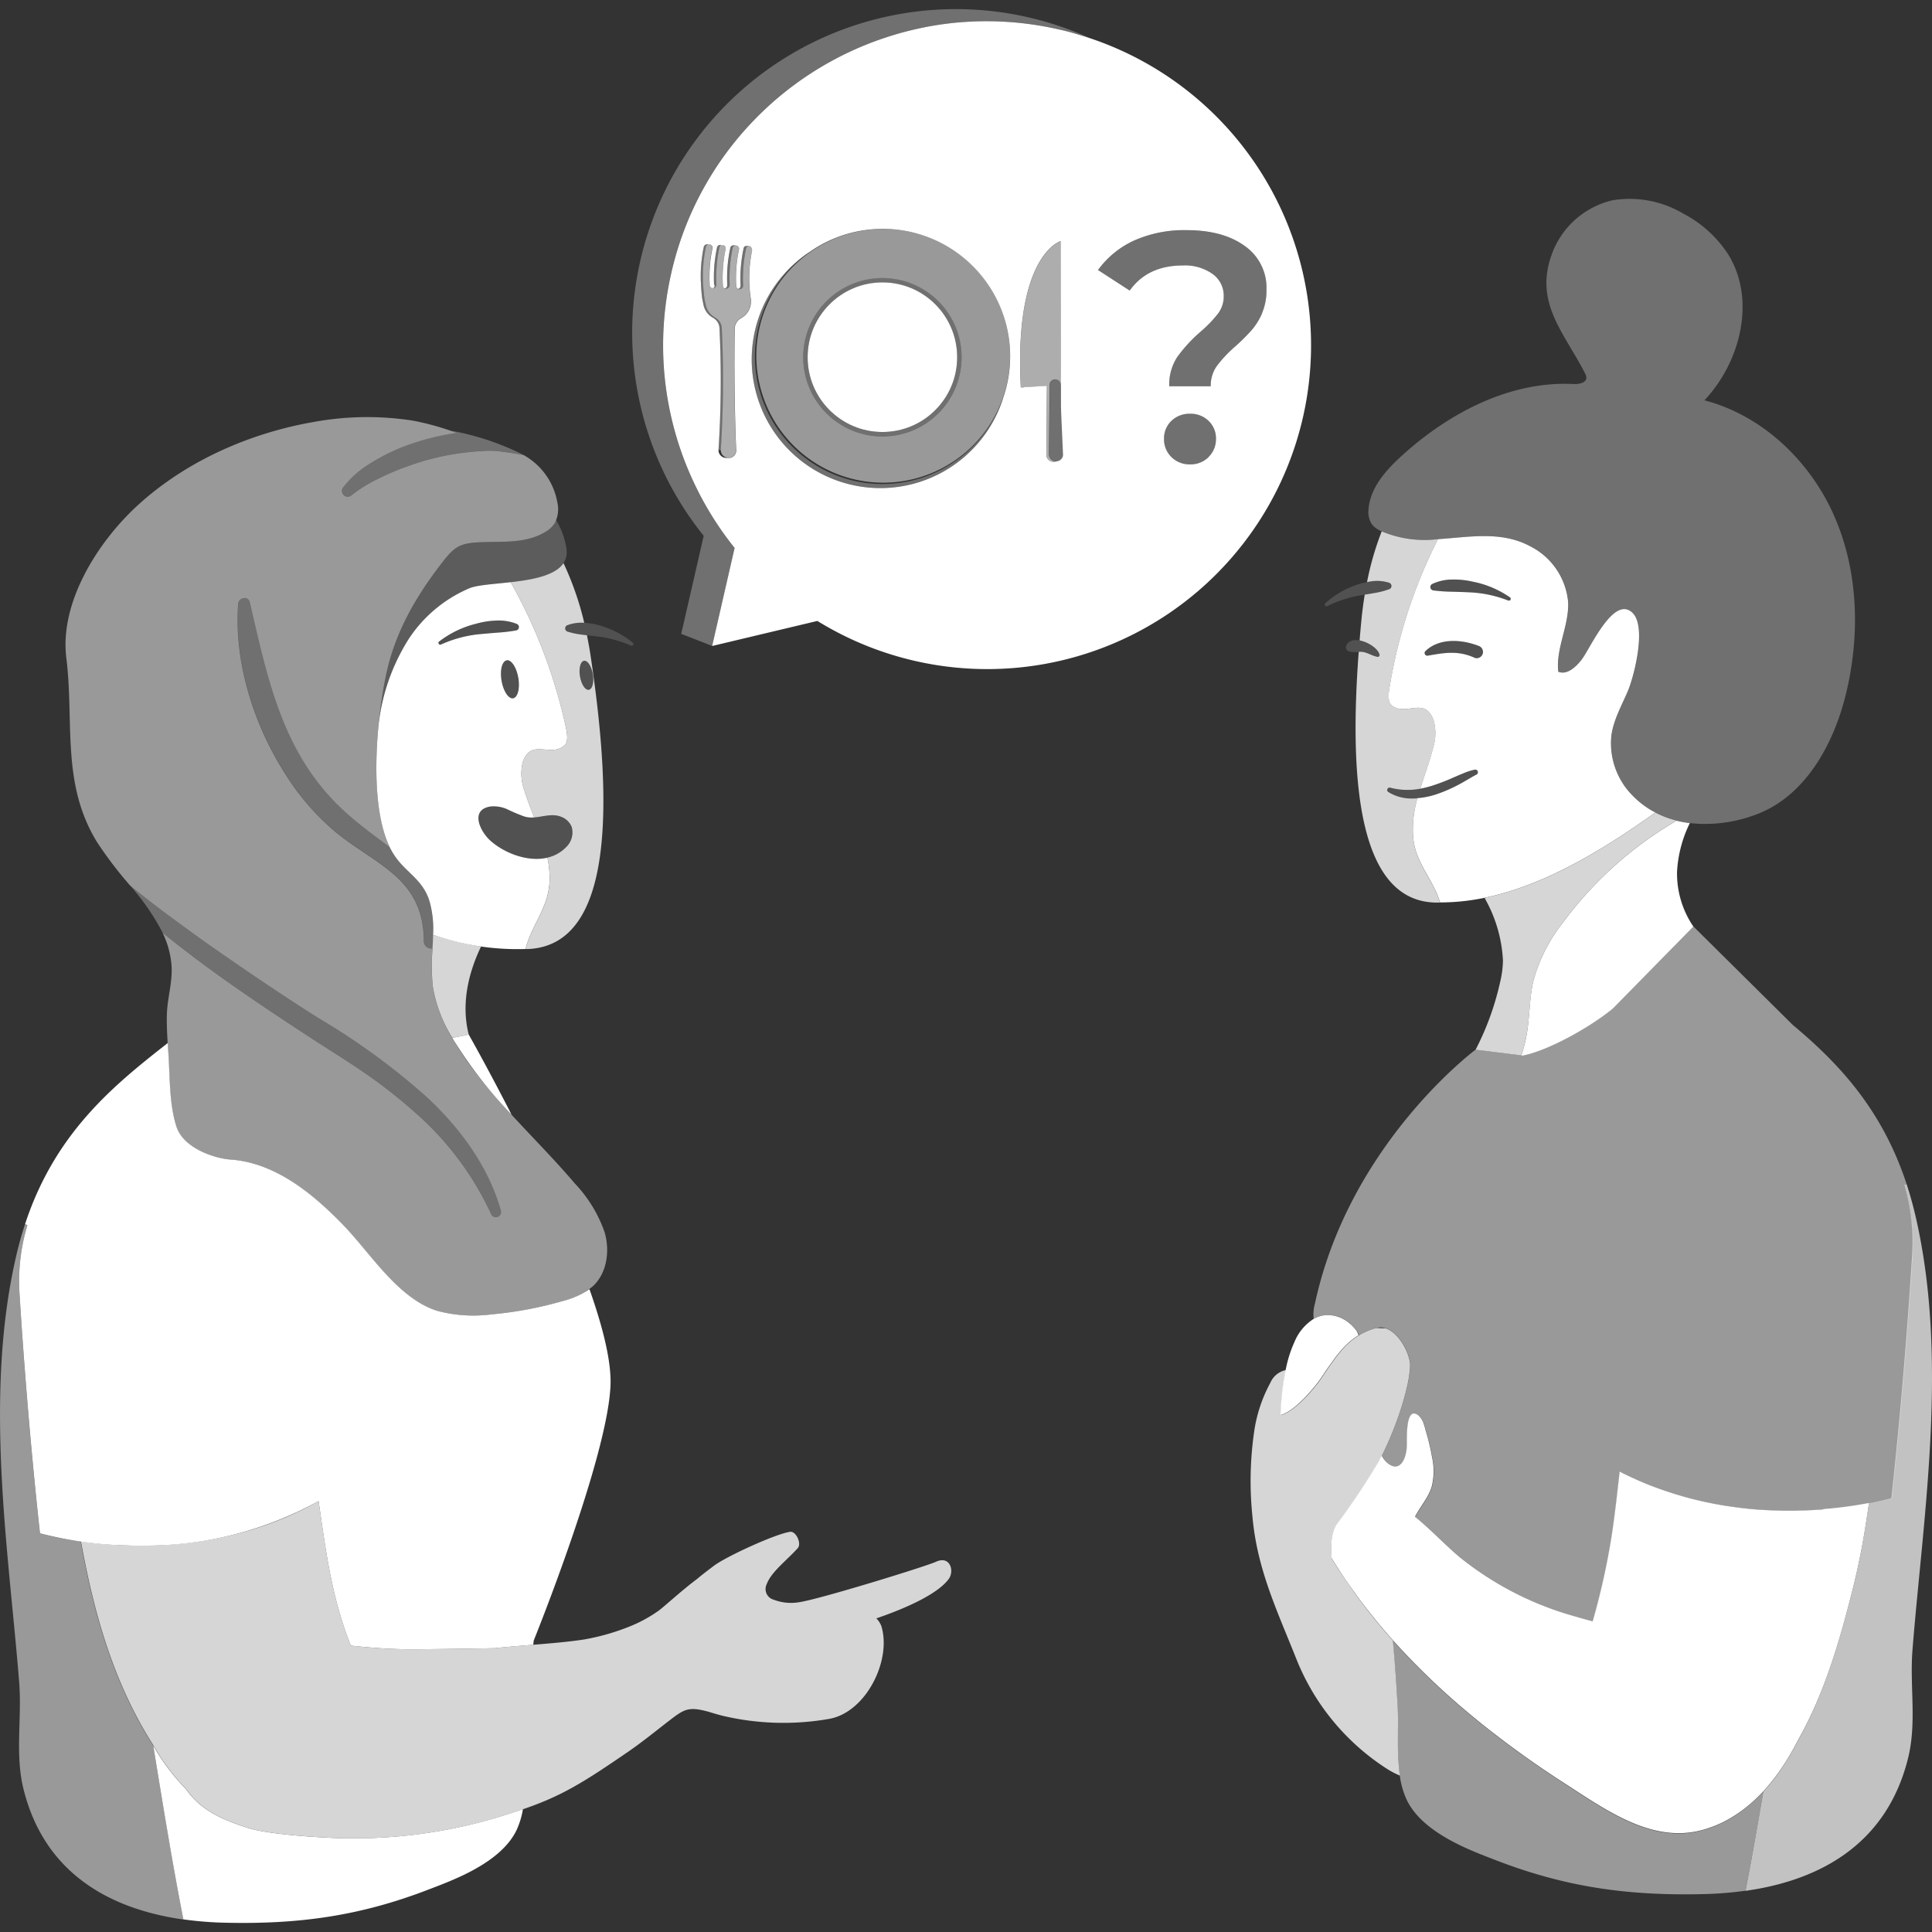 <svg viewBox="0 0 300 300" xmlns="http://www.w3.org/2000/svg"><rect x="0" y="0" width="300" height="300" fill="#333333" stroke="none"/><g fill="#fff"><path d="m 32.2 146.51 c 5.63 3.94 11.33 7.81 17.14 11.5 a 105.9 105.9 0 0 1 16.94 12.34 c 5.15 4.79 9.59 10.76 11.52 17.64 a .82 .82 0 0 1 -.46 .96 .81 .81 0 0 1 -1.06 -.42 47.25 47.25 0 0 0 -12.03 -15.97 78.5 78.5 0 0 0 -8.02 -6.23 c -2.8 -1.91 -5.73 -3.7 -8.64 -5.61 -5.8 -3.8 -11.57 -7.65 -17.13 -11.82 q -2.63 -1.98 -5.2 -4.05 a 36.39 36.39 0 0 0 -5.07 -7.36 c 3.86 3.17 7.94 6.1 12.01 9.02 z" fill-rule="evenodd" opacity=".3"/><path d="m 38.79 93.51 c 2.81 12.04 5.11 23.68 14.71 32.46 2.41 2.21 4.85 3.9 7.04 5.59 a 11.23 11.23 0 0 0 .67 1.2 c 1.8 2.76 4.49 3.77 5.52 7.27 a 21.22 21.22 0 0 1 .46 7.24 1.17 1.17 0 0 1 -1.35 -1.18 c -.06 -9.67 -7.29 -11.72 -13.53 -16.75 a 38.13 38.13 0 0 1 -7.84 -8.93 c -4.97 -7.65 -8.15 -17.51 -7.46 -26.66 .05 -.97 1.53 -1.3 1.78 -.24 z" fill-rule="evenodd" opacity=".3"/><path d="m 72.79 160.66 l -.01 -.02 s -.96 .24 -2.55 .51 a 22.09 22.09 0 0 1 -3.01 -7.89 30.82 30.82 0 0 1 -.05 -5.99 c .04 -.7 .07 -1.41 .09 -2.11 a 45.46 45.46 0 0 0 7.44 1.81 c -1.67 3.47 -3.24 8.51 -1.91 13.69 z" opacity=".8"/><path d="m 61.2 132.76 a 11.83 11.83 0 0 0 1.44 1.77 c 1.57 1.63 3.3 2.85 4.08 5.5 a 16.64 16.64 0 0 1 .54 5.13 39.6 39.6 0 0 0 14.36 2.2 c .65 -2.86 2.7 -5.5 3.42 -8.44 a 10.88 10.88 0 0 0 .3 -2.24 15.09 15.09 0 0 0 -.34 -3.5 c -3.03 .71 -6.69 -.69 -8.89 -2.68 -1.53 -1.38 -3.18 -4.72 0 -5.26 a 5.05 5.05 0 0 1 2.75 .47 26.18 26.18 0 0 0 2.6 1.09 4.12 4.12 0 0 0 1.49 .13 c -.53 -1.35 -1.07 -2.7 -1.49 -4.09 a 7.63 7.63 0 0 1 -.32 -4.37 c 1.18 -3.94 4.32 -.82 6.48 -2.69 .72 -.62 .4 -2.1 .24 -2.88 a 80.63 80.63 0 0 0 -8.56 -22.5 c -2.64 .3 -5.17 .44 -6.38 .93 a 21.15 21.15 0 0 0 -9.46 7.89 31.4 31.4 0 0 0 -4.74 14.01 c -.62 7 -.37 15.16 2.48 19.53 z m 17.48 -30.23 c .72 -.12 1.52 1.1 1.8 2.73 s -.09 3.04 -.8 3.17 -1.52 -1.1 -1.8 -2.73 .08 -3.04 .8 -3.16 z m -10.5 -2.91 a 15.46 15.46 0 0 1 5.72 -2.76 13.06 13.06 0 0 1 3.18 -.5 7.58 7.58 0 0 1 3.19 .53 .53 .53 0 0 1 -.11 1 h -.01 a 26.16 26.16 0 0 1 -2.98 .35 c -.98 .08 -1.96 .16 -2.95 .26 a 18.98 18.98 0 0 0 -5.76 1.59 h -.01 a .28 .28 0 0 1 -.29 -.46 z"/><path d="m 85.05 138.93 c -.72 2.93 -2.77 5.58 -3.42 8.44 .22 -.01 .44 0 .66 -.02 12.98 -.89 12.91 -22.41 9.38 -45.76 -.15 -1.01 -.34 -1.99 -.53 -2.95 l -.49 -.06 a 12.79 12.79 0 0 1 -2.51 -.5 h -.01 a .53 .53 0 0 1 -.03 -1 6.2 6.2 0 0 1 2.62 -.37 47.04 47.04 0 0 0 -3.22 -9.27 c -1.28 1.94 -4.84 2.58 -8.2 2.96 a 80.63 80.63 0 0 1 8.56 22.5 c .17 .77 .48 2.25 -.24 2.88 -2.15 1.87 -5.3 -1.25 -6.48 2.69 a 7.63 7.63 0 0 0 .32 4.37 c .42 1.39 .96 2.74 1.49 4.09 1.38 -.1 2.74 -.64 4.13 -.12 a 2.83 2.83 0 0 1 1.69 1.59 3.15 3.15 0 0 1 -.87 3.15 5.77 5.77 0 0 1 -2.9 1.62 15.04 15.04 0 0 1 .35 3.51 10.88 10.88 0 0 1 -.3 2.25 z m 5.63 -36.32 c .55 -.09 1.16 .84 1.37 2.08 s -.07 2.33 -.62 2.42 -1.16 -.84 -1.37 -2.08 .07 -2.33 .62 -2.42 z" opacity=".8"/><ellipse cx="91.06" cy="104.86" opacity=".15" rx="1.01" ry="2.28" transform="matrix(.986 -.166 .166 .986 -16.15 16.58)"/><ellipse cx="79.17" cy="105.48" opacity=".15" rx="1.32" ry="2.99" transform="matrix(.986 -.166 .166 .986 -16.42 14.62)"/><path d="m 76.12 130.5 c 2.98 2.7 8.65 4.32 11.78 1.06 a 3.15 3.15 0 0 0 .87 -3.15 2.83 2.83 0 0 0 -1.69 -1.59 c -1.89 -.71 -3.72 .55 -5.62 -.01 a 26.43 26.43 0 0 1 -2.6 -1.09 5.05 5.05 0 0 0 -2.75 -.47 c -3.17 .53 -1.52 3.86 .01 5.25 z" opacity=".15"/><path d="m 2.98 261.27 c -1.61 -20.42 -5.61 -44.63 -.35 -66.74 .37 -1.56 .8 -3.03 1.26 -4.44 .13 .05 .25 .11 .37 .16 a 29.92 29.92 0 0 0 -1.22 10.77 c 1.28 20.73 3.16 37.07 3.16 37.07 a 47.97 47.97 0 0 0 6.33 1.27 c 2.01 11.06 4.98 21.81 11.2 31.59 .02 .04 .04 .07 .07 .11 v .03 q .61 3.71 1.22 7.43 l .39 2.31 q .35 2.06 .69 4.13 c .21 1.25 .44 2.5 .66 3.74 .16 .93 .32 1.86 .49 2.79 q .59 3.29 1.23 6.57 c -11.79 -1.67 -21.63 -7.43 -24.82 -20.21 -1.36 -5.49 -.24 -10.97 -.68 -16.58 z" opacity=".5"/><path d="m 28.88 277.81 c 2.28 3.29 5.65 4.76 9.61 6.03 3.53 1.13 12.79 1.58 14.73 1.6 a 78.03 78.03 0 0 0 27.13 -4.23 c .29 -.09 .57 -.19 .85 -.28 a 12.65 12.65 0 0 1 -.98 3.23 c -2.47 5.18 -10.06 7.85 -13.74 9.27 -10.57 4.07 -20.03 5.39 -31.46 5.13 a 55.81 55.81 0 0 1 -6.55 -.52 c -1.76 -9 -3.21 -18.03 -4.68 -27 a 32.88 32.88 0 0 0 5.09 6.77 z"/><path d="m 49.47 233.09 c 1.1 7.55 1.99 14.86 5 22.44 2.75 .31 5.52 .51 8.31 .56 2.4 .05 14.02 -.16 14.02 -.16 4.26 -.47 9.76 -.71 14 -1.37 a 35.37 35.37 0 0 0 7.12 -2.06 21.79 21.79 0 0 0 4.32 -2.37 c .84 -.6 3.72 -3.26 5.99 -4.94 .8 -.68 1.69 -1.35 2.63 -2.06 1.92 -1.45 9.57 -4.95 11.82 -5.27 .94 -.13 1.82 1.82 1.2 2.53 -1.61 1.81 -4.12 3.68 -4.81 5.56 a 1.72 1.72 0 0 0 .73 2.32 1.68 1.68 0 0 0 .34 .13 7.5 7.5 0 0 0 3.89 .4 c 3 -.4 19.73 -5.56 21.31 -6.29 2.21 -1.01 2.87 1.43 2 2.64 -1.65 2.31 -6.52 4.53 -11.26 6.15 a 3.64 3.64 0 0 1 .76 1.15 c 1.68 5.33 -2.38 13.51 -8.16 14.47 a 41.08 41.08 0 0 1 -16.7 -.55 l -.09 -.03 c -.63 -.16 -1.25 -.35 -1.86 -.54 -3.05 -.82 -3.72 -.46 -5.97 1.27 -2.02 1.55 -4.36 3.46 -6.45 4.89 -6.96 4.77 -10.52 7.08 -17.23 9.25 a 78.03 78.03 0 0 1 -27.13 4.23 c -1.94 -.03 -11.21 -.47 -14.73 -1.6 -3.96 -1.27 -7.33 -2.74 -9.61 -6.03 a 32.89 32.89 0 0 1 -5.14 -6.87 c -6.22 -9.78 -9.19 -20.53 -11.2 -31.59 8.11 1.16 22.91 1.65 36.9 -6.26 z" opacity=".8"/><path d="m 4.26 190.24 c -.13 -.05 -.25 -.11 -.37 -.16 4.69 -14.27 13.9 -21.65 22.16 -28.12 .05 .76 .09 1.52 .14 2.27 .19 3.42 .14 7.36 1.19 10.66 1.11 3.52 6.17 5.01 8.35 5.16 7.03 .47 12.91 5.36 17.6 10.21 4.26 4.41 8.49 11.39 14.57 13.29 a 21.73 21.73 0 0 0 8.38 .55 58.74 58.74 0 0 0 11 -2.05 12.91 12.91 0 0 0 4.25 -1.87 c 2.07 5.86 3.41 11.18 3.27 14.9 -.42 11.23 -11.93 39.68 -11.93 39.68 -.02 .21 -.04 .42 -.07 .64 -2.1 .17 -4.16 .33 -6 .53 0 0 -11.62 .21 -14.02 .16 -2.79 -.05 -5.56 -.26 -8.31 -.56 -3.01 -7.57 -3.9 -14.89 -5 -22.44 a 55.64 55.64 0 0 1 -26.47 6.91 h -.03 q -.88 .02 -1.73 .01 h -.03 q -.85 -.01 -1.67 -.04 a 58.33 58.33 0 0 1 -13.33 -1.88 s -1.88 -16.34 -3.17 -37.07 a 29.92 29.92 0 0 1 1.22 -10.78 z"/><path d="m 70.23 161.15 c 1.59 -.28 2.55 -.51 2.55 -.51 s 2.93 5.15 6.65 12.44 a 70.95 70.95 0 0 1 -9 -11.58 c -.07 -.12 -.13 -.23 -.2 -.35 z"/><path d="m 72.91 91.33 a 21.15 21.15 0 0 0 -9.46 7.89 31.4 31.4 0 0 0 -4.74 14.01 71.64 71.64 0 0 1 1.24 -8.51 c 1.42 -6.62 4.61 -12.09 8.7 -17.38 1.94 -2.5 2.75 -3.02 6.08 -3.15 3.3 -.13 6.83 .22 9.81 -1.52 a 4.4 4.4 0 0 0 1.62 -1.49 3.13 3.13 0 0 0 .19 -.43 12.05 12.05 0 0 1 1.6 4.38 c .91 6.09 -11.8 4.89 -15.04 6.2 z" fill-rule="evenodd" opacity=".2"/><path d="m 88.13 98.08 a 12.79 12.79 0 0 0 2.51 .5 l 2.47 .29 a 18.93 18.93 0 0 1 4.87 1.38 .28 .28 0 0 0 .36 -.14 .28 .28 0 0 0 -.08 -.32 14.19 14.19 0 0 0 -4.76 -2.55 10.5 10.5 0 0 0 -2.69 -.53 6.28 6.28 0 0 0 -2.72 .37 .53 .53 0 0 0 .03 1 z" opacity=".15"/><path d="m 80.28 96.88 a 7.58 7.58 0 0 0 -3.19 -.53 13.06 13.06 0 0 0 -3.18 .5 15.47 15.47 0 0 0 -5.73 2.77 .28 .28 0 0 0 .29 .46 h .01 a 18.98 18.98 0 0 1 5.76 -1.59 c .99 -.11 1.97 -.19 2.95 -.26 a 26.16 26.16 0 0 0 2.98 -.35 h .01 a .53 .53 0 0 0 .11 -1 z" opacity=".15"/><path d="m 260.41 135.37 a 19.44 19.44 0 0 1 1.98 -7.55 c -.12 -.01 -.23 -.04 -.35 -.05 a 16.96 16.96 0 0 1 -1.73 -.34 c -.54 .34 -1.09 .67 -1.63 1.01 a 58.49 58.49 0 0 0 -15.92 14.73 25.36 25.36 0 0 0 -4.65 9.1 c -.6 2.54 -.57 5.19 -.95 7.77 a 24.03 24.03 0 0 1 -.92 3.85 l .2 .03 c 4.15 -.81 10.8 -4.63 14.04 -7.34 l 12.47 -12.7 a 14.67 14.67 0 0 1 -2.54 -8.51 z"/><path d="m 259.67 127.24 a 14.62 14.62 0 0 1 -2.63 -1.07 c -9.11 6.53 -17.67 11.33 -26.11 13.16 -.13 .03 -.27 .07 -.4 .09 .05 .09 .1 .18 .14 .27 a 21.75 21.75 0 0 1 2.71 9.48 15.47 15.47 0 0 1 -.41 3.19 43.13 43.13 0 0 1 -3.84 10.64 l .41 .05 6.7 .83 a 24.03 24.03 0 0 0 .92 -3.85 c .39 -2.58 .36 -5.23 .95 -7.77 a 25.36 25.36 0 0 1 4.65 -9.1 58.49 58.49 0 0 1 15.92 -14.73 c .54 -.34 1.08 -.67 1.63 -1.01 -.21 -.06 -.43 -.12 -.64 -.18 z" opacity=".8"/><path d="m 273.81 278.19 a 24.12 24.12 0 0 1 -2.95 2.71 l -.13 .1 c -.28 .21 -.55 .41 -.83 .6 -.08 .06 -.16 .11 -.24 .16 -.24 .16 -.49 .32 -.73 .46 -.1 .06 -.2 .12 -.3 .18 -.23 .13 -.46 .26 -.69 .38 -.11 .06 -.21 .11 -.32 .17 -.23 .12 -.47 .22 -.7 .33 -.1 .04 -.19 .09 -.29 .13 -.33 .14 -.66 .27 -.99 .38 -8.28 3.09 -15.7 -2.29 -22.76 -6.86 -3.6 -2.33 -7.16 -4.82 -10.6 -7.47 q -1.73 -1.33 -3.41 -2.71 a 114.05 114.05 0 0 1 -12.6 -12.01 v .01 q .21 2.37 .39 4.75 .2 2.67 .35 5.34 c .02 .37 .03 .74 .04 1.13 0 .11 0 .23 .01 .34 0 .28 .01 .57 .01 .86 0 .79 0 1.61 -.01 2.43 v 1.91 c .01 .62 .04 1.23 .07 1.84 .01 .16 .02 .32 .03 .47 .05 .64 .11 1.28 .2 1.9 a 13.31 13.31 0 0 0 1.07 3.75 c 2.52 5.27 10.23 7.98 13.97 9.43 10.75 4.14 20.36 5.48 31.98 5.22 a 56.61 56.61 0 0 0 6.66 -.53 c .78 -4 1.49 -8 2.18 -12 .2 -1.13 .4 -2.27 .59 -3.4 z" opacity=".5"/><path d="m 296.97 256.21 c 1.64 -20.76 5.71 -45.38 .36 -67.85 -.38 -1.58 -.81 -3.08 -1.28 -4.52 -.13 .05 -.25 .11 -.38 .16 a 30.49 30.49 0 0 1 1.24 10.95 c -1.31 21.08 -3.22 37.69 -3.22 37.69 l -.06 .02 -.03 .01 -.12 .03 -.14 .04 -.11 .03 -.24 .06 -.09 .02 -.33 .08 -.09 .02 c -.13 .03 -.28 .07 -.43 .1 l -.05 .01 c -.5 .11 -1.09 .24 -1.79 .38 -.13 .92 -.28 1.86 -.43 2.82 a 111.76 111.76 0 0 1 -2.4 11.73 c -1.98 7.73 -4.33 15.46 -8.24 22.36 -.37 .73 -.75 1.42 -1.14 2.09 l -.17 .3 q -.58 .97 -1.18 1.85 c -.05 .07 -.1 .15 -.15 .22 a 30.36 30.36 0 0 1 -2.69 3.39 c -.19 1.14 -.39 2.27 -.59 3.41 -.69 4 -1.4 8 -2.18 12 11.99 -1.69 21.99 -7.56 25.23 -20.55 1.4 -5.58 .25 -11.15 .7 -16.85 z" opacity=".7"/><path d="m 217.37 275.72 c -.09 -.62 -.15 -1.26 -.2 -1.9 -.01 -.16 -.02 -.31 -.03 -.47 -.04 -.61 -.06 -1.23 -.07 -1.84 v -.49 q -.01 -.71 0 -1.42 c 0 -.83 .01 -1.64 .01 -2.43 0 -.29 0 -.58 -.01 -.87 0 -.11 0 -.23 -.01 -.34 -.01 -.39 -.02 -.77 -.04 -1.13 q -.14 -2.41 -.31 -4.83 c -.01 -.17 -.03 -.34 -.04 -.51 q -.17 -2.38 -.39 -4.76 -2.83 -3.16 -5.34 -6.57 c -.22 -.29 -.42 -.59 -.63 -.88 -1.24 -1.72 -2.42 -3.46 -3.52 -5.27 -.02 -.26 -.04 -.53 -.05 -.79 v -.04 c -.01 -.25 -.02 -.49 -.02 -.73 v -.02 c 0 -.25 .01 -.49 .02 -.73 0 -.04 .01 -.07 .01 -.1 .02 -.21 .03 -.42 .06 -.61 .01 -.04 .02 -.08 .02 -.12 .03 -.19 .06 -.37 .1 -.55 .02 -.08 .04 -.14 .06 -.21 .04 -.14 .07 -.28 .11 -.4 .03 -.09 .07 -.16 .1 -.25 .04 -.1 .08 -.21 .13 -.3 a 3.05 3.05 0 0 1 .29 -.47 110.61 110.61 0 0 0 6.22 -9.29 c .12 -.22 .25 -.45 .38 -.68 s .23 -.44 .35 -.67 q .2 -.4 .41 -.83 v -.01 a 53.39 53.39 0 0 0 2.53 -6.37 c .03 -.09 .06 -.18 .09 -.26 .07 -.21 .13 -.41 .19 -.62 .04 -.14 .08 -.28 .12 -.41 .05 -.18 .1 -.36 .15 -.54 .04 -.16 .09 -.31 .13 -.47 s .08 -.32 .12 -.48 .08 -.33 .12 -.49 c .03 -.15 .07 -.29 .1 -.43 .04 -.17 .07 -.33 .1 -.5 .03 -.13 .05 -.26 .08 -.39 .03 -.17 .06 -.34 .08 -.5 .02 -.11 .04 -.23 .05 -.33 .02 -.18 .04 -.34 .06 -.51 .01 -.09 .02 -.18 .03 -.26 .02 -.24 .03 -.48 .03 -.69 0 -1.59 -1.61 -5.01 -3.83 -5.7 q -.7 -.02 -1.37 -.05 c -.06 .01 -.12 .02 -.18 .03 a 11.98 11.98 0 0 0 -1.37 .5 10.18 10.18 0 0 0 -1.19 .61 c -.28 .17 -.54 .34 -.79 .53 -.03 .02 -.06 .05 -.09 .07 a 11.51 11.51 0 0 0 -1.4 1.26 l -.09 .1 a 19.9 19.9 0 0 0 -1.29 1.56 l -.1 .14 c -.43 .57 -.87 1.2 -1.33 1.88 l -.17 .25 c -.22 .32 -.43 .64 -.66 .98 -.69 1.02 -3.86 5.04 -6.21 5.61 .03 -.61 .06 -1.19 .1 -1.75 v -.01 c 0 -.08 .01 -.16 .02 -.24 .04 -.57 .09 -1.12 .15 -1.65 .07 -.64 .15 -1.25 .25 -1.83 .04 -.26 .09 -.49 .14 -.74 s .09 -.53 .14 -.77 h -.01 a 3.37 3.37 0 0 0 -2.43 2 22.54 22.54 0 0 0 -2.46 7.26 53.52 53.52 0 0 0 -.32 13.39 c .71 8.28 3.88 14.78 6.87 22.32 a 36.16 36.16 0 0 0 14.01 16.94 13.16 13.16 0 0 0 2.04 1.07 z" opacity=".8"/><path d="m 283.1 234.38 h -.02 q -.58 .05 -1.18 .08 h -.01 c -1.01 .06 -2.07 .1 -3.17 .12 h -.06 c -.52 .01 -1.04 .01 -1.58 0 h -.13 c -1.09 -.02 -2.21 -.06 -3.36 -.13 l -.3 -.02 c -.56 -.04 -1.12 -.08 -1.69 -.14 q -.87 -.09 -1.76 -.2 l -.36 -.05 q -.73 -.1 -1.47 -.21 c -.12 -.02 -.24 -.04 -.36 -.06 -.59 -.1 -1.18 -.2 -1.78 -.32 -.09 -.02 -.18 -.04 -.27 -.06 q -.77 -.15 -1.54 -.33 l -.48 -.11 c -.57 -.14 -1.14 -.28 -1.71 -.44 l -.11 -.03 c -.6 -.17 -1.21 -.35 -1.82 -.54 -.16 -.05 -.33 -.1 -.49 -.16 q -.73 -.23 -1.47 -.49 c -.14 -.05 -.28 -.1 -.43 -.15 q -.91 -.33 -1.83 -.7 c -.13 -.05 -.26 -.11 -.38 -.16 q -.75 -.31 -1.49 -.65 l -.51 -.23 c -.62 -.29 -1.23 -.58 -1.84 -.9 l -.49 4.29 c -.31 2.59 -.63 5.18 -1.1 7.75 a 110.26 110.26 0 0 1 -2.6 11.21 c -.9 -.23 -1.79 -.48 -2.67 -.74 a 49.63 49.63 0 0 1 -18.09 -9.31 c -2.33 -1.99 -4.45 -4.27 -6.82 -6.19 .79 -1.56 2.03 -2.9 2.57 -4.6 a 9.92 9.92 0 0 0 .07 -4.63 34.14 34.14 0 0 0 -.94 -3.98 c -.09 -.32 -.17 -.65 -.28 -.97 a 3.08 3.08 0 0 0 -.87 -1.53 c -2.15 -1.7 -1.78 3.99 -1.84 4.93 0 .09 -.02 .19 -.02 .28 -.2 1.85 -1.24 3.77 -3.15 2.01 -.01 -.01 -.02 -.03 -.03 -.04 a 3.46 3.46 0 0 1 -.69 -.98 c -.12 .23 -.24 .46 -.35 .67 -.13 .24 -.25 .46 -.38 .68 a 110.61 110.61 0 0 1 -6.22 9.29 3.22 3.22 0 0 0 -.29 .47 c -.05 .09 -.08 .2 -.13 .3 -.03 .08 -.07 .16 -.1 .25 -.04 .13 -.08 .27 -.11 .4 -.02 .07 -.04 .14 -.06 .21 -.04 .18 -.07 .36 -.1 .55 -.01 .04 -.02 .08 -.02 .12 -.03 .2 -.04 .41 -.06 .61 a 1 1 0 0 1 -.01 .1 c -.01 .24 -.02 .48 -.02 .73 v .02 c 0 .24 0 .49 .02 .73 v .04 c .01 .26 .03 .52 .05 .78 .09 .14 .17 .28 .26 .42 q .82 1.32 1.68 2.61 .23 .35 .47 .69 c .36 .53 .74 1.04 1.12 1.56 .21 .29 .41 .59 .63 .88 .17 .23 .34 .47 .52 .7 q .92 1.22 1.9 2.42 c .16 .2 .31 .39 .47 .59 q 1.2 1.45 2.46 2.87 a 114.05 114.05 0 0 0 12.6 12.01 q 1.68 1.39 3.41 2.71 c 3.45 2.66 7 5.15 10.6 7.47 7.06 4.56 14.48 9.95 22.76 6.86 .33 -.11 .66 -.24 .99 -.38 .1 -.04 .19 -.09 .29 -.13 .24 -.1 .47 -.21 .7 -.33 .11 -.05 .21 -.11 .32 -.17 .23 -.12 .46 -.24 .69 -.38 .1 -.06 .2 -.12 .3 -.18 .24 -.15 .49 -.3 .73 -.46 .08 -.05 .16 -.11 .24 -.16 q .42 -.29 .83 -.6 l .13 -.1 a 24.12 24.12 0 0 0 2.95 -2.71 30.56 30.56 0 0 0 2.69 -3.39 l .15 -.22 q .6 -.88 1.18 -1.85 l .17 -.3 c .39 -.67 .77 -1.36 1.14 -2.09 3.92 -6.9 6.27 -14.63 8.24 -22.36 a 111.76 111.76 0 0 0 2.4 -11.73 q .23 -1.44 .43 -2.82 a 64.7 64.7 0 0 1 -7.11 .95 z"/><path d="m 255.89 125.5 q -.41 -.27 -.81 -.57 a 13.49 13.49 0 0 1 -1.59 -1.41 11.52 11.52 0 0 1 -3.27 -9.34 c .34 -2.42 1.58 -4.6 2.54 -6.84 .99 -2.33 2.93 -9.94 .79 -12.13 -2.93 -2.99 -6.64 5.52 -7.94 7.2 -.9 1.17 -2.27 2.44 -3.64 1.9 -.41 -3.63 1.69 -7.16 1.53 -10.81 a 10.78 10.78 0 0 0 -5.79 -8.62 c -3.14 -1.72 -6.49 -1.77 -9.87 -1.53 -1.52 .11 -3.04 .27 -4.55 .37 a 78.89 78.89 0 0 0 -7.53 23.04 c -.13 .77 -.36 2.23 .38 2.8 2.2 1.72 5.11 -1.49 6.47 2.3 a 7.48 7.48 0 0 1 -.09 4.29 c -.53 2.14 -1.32 4.21 -1.98 6.32 a 15.61 15.61 0 0 0 1.87 -.47 31.91 31.91 0 0 0 3.22 -1.24 c .54 -.23 1.07 -.47 1.63 -.69 a 8.62 8.62 0 0 1 1.78 -.56 .41 .41 0 0 1 .25 .76 l -.05 .02 c -.94 .49 -1.97 1.17 -3.03 1.7 a 22.52 22.52 0 0 1 -3.36 1.41 12.61 12.61 0 0 1 -2.75 .54 l -.01 .02 a 17.36 17.36 0 0 0 -.67 5.91 10.62 10.62 0 0 0 .41 2.18 c .86 2.83 3 5.31 3.78 8.08 a 34.14 34.14 0 0 0 6.92 -.72 c .13 -.03 .27 -.06 .4 -.09 8.44 -1.83 17.01 -6.64 26.11 -13.16 a 12.65 12.65 0 0 1 -1.15 -.66 z m -26.98 -23.39 c -2.52 -1.12 -4.6 -.76 -7.19 -.3 a .42 .42 0 0 1 -.4 -.69 c 2.2 -2.13 5.72 -1.83 8.35 -.8 a .98 .98 0 0 1 -.6 1.86 .85 .85 0 0 1 -.15 -.07 z m 5.62 -8.95 a .28 .28 0 0 1 -.32 .09 h -.01 a 18.73 18.73 0 0 0 -5.76 -1.26 c -.98 -.05 -1.95 -.08 -2.92 -.11 a 24.91 24.91 0 0 1 -2.95 -.2 h -.01 a .53 .53 0 0 1 -.45 -.6 .53 .53 0 0 1 .29 -.4 7.42 7.42 0 0 1 3.12 -.69 12.88 12.88 0 0 1 3.16 .33 15.24 15.24 0 0 1 5.79 2.44 .28 .28 0 0 1 .06 .39 z"/><path d="m 219.83 132.07 a 10.69 10.69 0 0 1 -.41 -2.18 17.36 17.36 0 0 1 .67 -5.91 l .01 -.02 c -.31 .02 -.63 .04 -.94 .03 a 6.74 6.74 0 0 1 -3.61 -1.02 .37 .37 0 0 1 .29 -.66 h .02 a 10.54 10.54 0 0 0 4.69 .16 c .66 -2.11 1.45 -4.18 1.98 -6.32 a 7.48 7.48 0 0 0 .09 -4.29 c -1.36 -3.79 -4.27 -.58 -6.47 -2.3 -.73 -.57 -.5 -2.03 -.38 -2.8 a 78.89 78.89 0 0 1 7.53 -23.04 17.29 17.29 0 0 1 -8.61 -1.15 c -.05 -.02 -.09 -.04 -.14 -.06 a 45.92 45.92 0 0 0 -2.28 7.88 l .17 -.03 c .19 -.03 .37 -.08 .56 -.1 a 6.16 6.16 0 0 1 2.7 .23 .53 .53 0 0 1 .02 1 h -.02 a 12.36 12.36 0 0 1 -2.44 .62 l -1.18 .2 -.17 .03 c -.18 1.15 -.35 2.33 -.47 3.55 q -.18 1.79 -.32 3.56 c .05 .01 .1 .02 .16 .03 1.31 .3 2.72 1.28 2.93 2.17 a .28 .28 0 0 1 -.34 .34 c -.75 -.14 -1.43 -.6 -2.2 -.75 a 2.57 2.57 0 0 0 -.53 -.03 l -.16 .01 c -1.57 20.83 .22 38.74 11.97 38.93 h .23 c .14 0 .28 -.01 .42 -.01 -.78 -2.76 -2.92 -5.24 -3.77 -8.07 z" opacity=".8"/><path d="m 229.03 119.53 a 8.62 8.62 0 0 0 -1.78 .56 c -.56 .22 -1.09 .46 -1.63 .69 a 31.91 31.91 0 0 1 -3.22 1.24 15.61 15.61 0 0 1 -1.87 .47 10.54 10.54 0 0 1 -4.69 -.16 h -.02 a .37 .37 0 0 0 -.29 .66 6.74 6.74 0 0 0 3.62 1.01 c .32 0 .63 -.01 .94 -.03 a 12.61 12.61 0 0 0 2.75 -.54 22.52 22.52 0 0 0 3.36 -1.41 c 1.06 -.53 2.09 -1.21 3.03 -1.7 l .05 -.02 a .41 .41 0 0 0 -.25 -.76 z" opacity=".15"/><path d="m 222.57 91.68 h .01 a 24.91 24.91 0 0 0 2.95 .2 c .97 .02 1.94 .06 2.92 .11 a 18.7 18.7 0 0 1 5.76 1.26 h .01 a .28 .28 0 0 0 .27 -.48 15.24 15.24 0 0 0 -5.79 -2.44 12.88 12.88 0 0 0 -3.16 -.33 7.42 7.42 0 0 0 -3.12 .69 .53 .53 0 0 0 -.29 .4 .53 .53 0 0 0 .44 .6 z" opacity=".15"/><path d="m 284.78 80.04 c -3.75 -8.49 -11.14 -15.54 -20.12 -17.88 5.64 -5.98 8.02 -15.62 3.72 -22.62 a 18.52 18.52 0 0 0 -7 -6.37 16.34 16.34 0 0 0 -10.94 -2.08 13.21 13.21 0 0 0 -9.44 8.29 c -2.85 7.65 1.92 12.29 5.12 18.59 a 1.5 1.5 0 0 1 .21 .66 c 0 .84 -1.17 1.04 -2.01 1 -9.9 -.49 -19.4 4.52 -26.72 11.2 -2.45 2.24 -4.86 4.96 -5.1 8.28 a 3.46 3.46 0 0 0 .5 2.26 3.62 3.62 0 0 0 1.39 1.07 c .05 .03 .11 .05 .16 .07 s .09 .04 .14 .06 a 17.29 17.29 0 0 0 8.61 1.15 c 1.51 -.1 3.03 -.26 4.55 -.37 3.38 -.24 6.73 -.19 9.87 1.53 a 10.78 10.78 0 0 1 5.79 8.62 c .16 3.65 -1.94 7.17 -1.53 10.81 1.37 .53 2.74 -.73 3.64 -1.9 1.29 -1.69 5.01 -10.19 7.94 -7.2 2.14 2.19 .21 9.8 -.79 12.13 -.96 2.24 -2.19 4.42 -2.54 6.84 a 11.52 11.52 0 0 0 3.27 9.34 13.49 13.49 0 0 0 1.59 1.41 q .4 .3 .81 .57 .56 .36 1.14 .67 a 14.7 14.7 0 0 0 2.63 1.07 c .21 .06 .43 .13 .64 .18 a 16.96 16.96 0 0 0 1.73 .34 c .12 .02 .23 .04 .35 .05 a 22.21 22.21 0 0 0 10.24 -1.31 c 7.77 -2.86 12.23 -11.11 14.11 -19.17 2.11 -9.03 1.79 -18.8 -1.96 -27.29 z" opacity=".3"/><path d="m 211.28 99.49 c -.05 -.01 -.11 -.02 -.16 -.03 -.89 -.17 -1.7 -.01 -2.04 .73 a .67 .67 0 0 0 .27 .91 .72 .72 0 0 0 .13 .05 3.74 3.74 0 0 0 1.51 .07 l .16 -.01 a 2.57 2.57 0 0 1 .53 .03 c .77 .14 1.45 .61 2.2 .75 a .28 .28 0 0 0 .34 -.34 c -.22 -.88 -1.63 -1.86 -2.94 -2.16 z" opacity=".15"/><path d="m 229.67 100.32 c -2.63 -1.04 -6.15 -1.33 -8.35 .8 a .42 .42 0 0 0 .4 .69 c 2.59 -.46 4.67 -.82 7.19 .3 a .98 .98 0 1 0 .92 -1.72 1 1 0 0 0 -.16 -.07 z" opacity=".15"/><path d="m 295.67 184 c .13 -.05 .25 -.11 .38 -.16 -3.86 -11.75 -10.74 -18.9 -17.67 -24.69 l -12.95 -12.83 -2.48 -2.46 -12.47 12.7 c -3.24 2.7 -9.9 6.53 -14.04 7.34 l -.2 -.03 -6.7 -.83 -.41 -.05 c -.04 .04 -19.58 14.55 -24.94 39.4 v .01 a 6.12 6.12 0 0 0 -.2 2.4 3.93 3.93 0 0 1 .4 -.2 c .05 -.03 .11 -.05 .16 -.07 a 4.37 4.37 0 0 1 1.26 -.32 c .05 0 .1 -.01 .15 -.01 h .01 c .13 -.01 .25 -.01 .38 -.01 .05 0 .1 .01 .15 .01 a 4.88 4.88 0 0 1 .65 .09 c .07 .01 .14 .03 .21 .04 .11 .03 .21 .06 .31 .09 .09 .03 .17 .06 .26 .09 s .18 .07 .27 .1 c .16 .07 .31 .15 .46 .23 .07 .04 .14 .08 .21 .12 .11 .07 .21 .13 .32 .21 .06 .04 .11 .08 .17 .12 .15 .11 .29 .23 .43 .36 .03 .03 .06 .06 .1 .09 l .01 .01 c .11 .1 .22 .21 .32 .33 .04 .04 .07 .08 .11 .12 .13 .15 .25 .3 .36 .46 a 4.36 4.36 0 0 1 .35 .67 10.18 10.18 0 0 1 1.19 -.61 12.45 12.45 0 0 1 1.37 -.5 c .06 -.02 .12 -.02 .18 -.03 a 2.6 2.6 0 0 1 1.37 .05 c 2.22 .69 3.83 4.11 3.83 5.7 0 .22 -.01 .45 -.03 .69 -.01 .08 -.02 .17 -.03 .26 -.02 .17 -.03 .33 -.06 .51 -.01 .11 -.03 .22 -.05 .33 -.03 .16 -.05 .33 -.08 .5 -.02 .13 -.05 .26 -.08 .39 -.03 .16 -.07 .33 -.1 .5 -.03 .14 -.06 .29 -.1 .43 q -.06 .24 -.12 .49 c -.04 .16 -.08 .32 -.12 .48 s -.09 .31 -.13 .47 c -.05 .18 -.1 .36 -.15 .54 -.04 .14 -.08 .27 -.12 .41 -.06 .2 -.12 .41 -.19 .62 -.03 .09 -.06 .18 -.09 .26 a 53.22 53.22 0 0 1 -2.53 6.37 v .01 q -.2 .42 -.41 .83 a 3.48 3.48 0 0 0 .69 .98 c .01 .01 .02 .03 .03 .04 1.91 1.76 2.95 -.15 3.15 -2.01 .01 -.09 .02 -.19 .02 -.28 .06 -.94 -.32 -6.63 1.84 -4.93 a 3.08 3.08 0 0 1 .87 1.53 c .1 .32 .18 .65 .28 .97 a 34.14 34.14 0 0 1 .94 3.98 9.92 9.92 0 0 1 -.07 4.63 c -.54 1.7 -1.77 3.03 -2.57 4.6 2.37 1.92 4.49 4.2 6.82 6.19 a 49.63 49.63 0 0 0 18.09 9.31 c .89 .27 1.78 .51 2.67 .74 a 110.26 110.26 0 0 0 2.6 -11.21 c .48 -2.57 .79 -5.16 1.1 -7.75 l .49 -4.29 c .61 .32 1.23 .61 1.84 .9 l .51 .23 q .75 .34 1.49 .65 c .13 .05 .26 .11 .38 .16 q .91 .37 1.83 .7 l .43 .15 q .73 .26 1.47 .49 c .16 .05 .33 .11 .49 .16 .61 .19 1.22 .37 1.82 .54 l .11 .03 q .86 .23 1.71 .44 l .48 .11 q .77 .18 1.54 .33 c .09 .02 .18 .04 .27 .06 .6 .12 1.19 .22 1.78 .32 .12 .02 .24 .04 .36 .06 q .74 .12 1.47 .21 l .36 .05 q .89 .11 1.76 .2 h .02 c .57 .06 1.14 .1 1.69 .14 l .3 .02 c 1.15 .08 2.27 .12 3.36 .13 h .13 c .53 .01 1.06 .01 1.58 0 h .06 c 1.1 -.01 2.16 -.06 3.17 -.12 h .01 c .4 -.02 .8 -.05 1.18 -.08 h .03 a 62.6 62.6 0 0 0 8.9 -1.32 l .05 -.01 .43 -.1 .09 -.02 .33 -.08 .09 -.02 .24 -.06 .11 -.03 .14 -.04 .12 -.03 .03 -.01 .06 -.02 s 1.91 -16.61 3.22 -37.69 a 30.49 30.49 0 0 0 -1.31 -10.98 z" opacity=".5"/><path d="m 210.66 206.67 c -.11 -.16 -.23 -.31 -.36 -.46 -.04 -.04 -.07 -.08 -.11 -.12 q -.15 -.17 -.32 -.33 l -.01 -.01 c -.03 -.03 -.06 -.06 -.1 -.09 -.14 -.13 -.28 -.24 -.43 -.36 -.06 -.04 -.11 -.08 -.17 -.12 -.1 -.07 -.21 -.14 -.32 -.21 -.07 -.04 -.14 -.09 -.21 -.12 -.15 -.08 -.3 -.16 -.46 -.23 -.09 -.04 -.18 -.07 -.27 -.1 s -.17 -.06 -.26 -.09 -.21 -.06 -.31 -.09 c -.07 -.02 -.14 -.03 -.21 -.04 a 4.72 4.72 0 0 0 -.65 -.09 c -.05 0 -.1 -.01 -.15 -.01 -.13 0 -.25 0 -.38 .01 h -.01 c -.05 0 -.1 .01 -.15 .01 a 4.41 4.41 0 0 0 -1.26 .32 c -.05 .02 -.11 .05 -.16 .07 -.13 .06 -.26 .12 -.4 .2 a 7.71 7.71 0 0 0 -2.96 3.58 18.88 18.88 0 0 0 -1.22 3.65 c -.05 .22 -.1 .46 -.15 .69 s -.09 .51 -.14 .77 -.09 .48 -.14 .74 l -.03 .2 c -.08 .52 -.15 1.06 -.22 1.63 -.06 .53 -.11 1.08 -.15 1.65 -.01 .08 -.01 .16 -.02 .24 -.04 .57 -.07 1.15 -.1 1.76 2.35 -.57 5.51 -4.59 6.21 -5.61 .23 -.34 .45 -.66 .66 -.98 .06 -.08 .11 -.17 .17 -.25 .46 -.68 .9 -1.3 1.33 -1.88 l .1 -.14 a 19.72 19.72 0 0 1 1.29 -1.56 c .03 -.03 .06 -.07 .09 -.1 a 11.42 11.42 0 0 1 1.4 -1.26 c .03 -.02 .06 -.05 .09 -.07 .25 -.19 .52 -.37 .79 -.53 a 4.41 4.41 0 0 0 -.3 -.67 z"/><path d="m 215.69 90.49 a 6.16 6.16 0 0 0 -2.7 -.23 c -.19 .02 -.37 .07 -.56 .1 l -.17 .03 a 10.43 10.43 0 0 0 -1.9 .53 13.99 13.99 0 0 0 -4.58 2.76 .28 .28 0 0 0 .31 .45 18.66 18.66 0 0 1 4.73 -1.61 l 1.08 -.18 .17 -.03 1.18 -.2 a 12.36 12.36 0 0 0 2.44 -.62 h .01 a .53 .53 0 0 0 -.02 -1 z" opacity=".15"/><path d="m 109.4 78.18 q -.68 -1.21 -1.29 -2.46 a 50.25 50.25 0 0 1 -3.78 -10.48 q -.49 -2.05 -.81 -4.15 t -.46 -4.23 a 50.02 50.02 0 0 1 -.04 -5.74 50.59 50.59 0 0 1 1.21 -8.74 50 50 0 0 1 12.91 -23.79 q .85 -.87 1.73 -1.7 1.77 -1.65 3.68 -3.13 a 50.56 50.56 0 0 1 12.59 -7.08 q 2.26 -.88 4.6 -1.53 1.76 -.49 3.56 -.86 t 3.63 -.6 q .92 -.12 1.84 -.2 1.85 -.16 3.72 -.19 .93 -.01 1.87 .01 a 50.52 50.52 0 0 1 10.11 1.26 q 1.21 .28 2.39 .61 t 2.32 .72 h .01 a 50.27 50.27 0 0 0 -59.92 77.3 l -3.49 15.23 4.8 1.87 3.49 -15.23 a 50.6 50.6 0 0 1 -4.67 -6.89 z" opacity=".3"/><path d="m 164.82 64.25 c 0 -.08 -.01 -.19 -.01 -.3 v -.14 c 0 -.08 0 -.17 -.01 -.26 v -.2 c 0 -.1 0 -.2 -.01 -.31 v -3.25 h -.02 a .88 .88 0 1 0 -1.75 .14 l -.12 10.54 a 1.12 1.12 0 0 0 .08 .45 1.1 1.1 0 0 0 .2 .3 1.29 1.29 0 0 0 .26 .21 1.36 1.36 0 0 0 .25 .12 1.07 1.07 0 0 0 .35 .07 1.12 1.12 0 0 0 1.11 -1.12 v -.05 z" opacity=".3"/><path d="m 115.39 44.37 a 22.07 22.07 0 0 1 .47 -5.8 .42 .42 0 0 1 .15 -.23 .38 .38 0 0 1 .06 -.04 .41 .41 0 0 1 .18 -.05 c .02 0 .03 -.02 .05 -.01 l -.39 -.02 a .43 .43 0 0 0 -.44 .34 22.07 22.07 0 0 0 -.47 5.8 .53 .53 0 0 1 -.37 .53 .53 .53 0 0 0 .71 -.24 .54 .54 0 0 0 .05 -.28 z" opacity=".3"/><path d="m 113.32 44.27 a 22.09 22.09 0 0 1 .47 -5.76 .49 .49 0 0 1 .08 -.17 .56 .56 0 0 1 .04 -.04 .49 .49 0 0 1 .09 -.08 .45 .45 0 0 1 .06 -.03 .58 .58 0 0 1 .1 -.04 l .14 -.02 -.39 -.02 a .49 .49 0 0 0 -.5 .39 22.09 22.09 0 0 0 -.47 5.76 .55 .55 0 0 1 -.37 .55 .52 .52 0 0 0 .25 .06 .55 .55 0 0 0 .52 -.58 z" opacity=".3"/><path d="m 116.77 39 a .8 .8 0 0 0 -.19 -.65 .4 .4 0 0 0 -.33 -.11 .41 .41 0 0 0 -.18 .05 .38 .38 0 0 0 -.06 .04 .42 .42 0 0 0 -.15 .23 22.07 22.07 0 0 0 -.47 5.8 .54 .54 0 0 1 -.51 .56 h -.06 l -.39 -.02 h .01 a .5 .5 0 0 0 .18 -.03 .5 .5 0 0 1 -.15 -.1 .54 .54 0 0 1 -.16 -.35 21.02 21.02 0 0 1 .43 -5.69 .5 .5 0 0 0 -.14 -.46 .49 .49 0 0 0 -.23 -.13 .56 .56 0 0 0 -.15 -.01 c -.03 0 -.05 .01 -.07 .01 a .58 .58 0 0 0 -.1 .04 .45 .45 0 0 0 -.06 .03 .49 .49 0 0 0 -.09 .08 .56 .56 0 0 0 -.04 .04 .49 .49 0 0 0 -.08 .17 22.09 22.09 0 0 0 -.47 5.76 .55 .55 0 0 1 -.51 .58 h -.05 l -.39 -.02 h .05 a .47 .47 0 0 0 .15 -.04 .51 .51 0 0 1 -.15 -.1 .54 .54 0 0 1 -.16 -.35 21.07 21.07 0 0 1 .43 -5.7 .49 .49 0 0 0 -.13 -.45 .47 .47 0 0 0 -.49 -.11 .34 .34 0 0 0 -.05 .02 .5 .5 0 0 0 -.2 .14 .5 .5 0 0 0 -.1 .2 22.08 22.08 0 0 0 -.46 5.77 .54 .54 0 0 1 -.51 .56 h -.06 l -.39 -.02 h .01 a .54 .54 0 0 0 .18 -.03 .51 .51 0 0 1 -.15 -.1 .54 .54 0 0 1 -.16 -.35 v -.25 c -.02 -.42 -.03 -.84 -.03 -1.27 s .03 -.87 .06 -1.3 c 0 -.06 .01 -.12 .01 -.18 v -.03 c .04 -.43 .08 -.86 .14 -1.29 q .1 -.7 .25 -1.39 a .48 .48 0 0 0 -.37 -.58 .47 .47 0 0 0 -.15 0 .48 .48 0 0 0 -.08 .01 .58 .58 0 0 0 -.1 .04 c -.02 .01 -.04 .02 -.06 .03 a .54 .54 0 0 0 -.09 .08 .34 .34 0 0 0 -.04 .04 .47 .47 0 0 0 -.08 .17 22.03 22.03 0 0 0 -.4 6.42 c .04 .51 .08 1.02 .16 1.53 .04 .29 .13 .68 .22 1.1 a 2.95 2.95 0 0 0 .79 1.44 3.01 3.01 0 0 0 .66 .5 2.02 2.02 0 0 1 .45 .34 1.9 1.9 0 0 1 .57 1.2 169.19 169.19 0 0 1 -.15 18.99 1.18 1.18 0 0 0 .35 .88 1.16 1.16 0 0 0 .36 .25 1.32 1.32 0 0 0 .14 .04 1.14 1.14 0 0 0 .33 .07 1.18 1.18 0 0 0 1.18 -1.19 v -.04 c -.02 -.45 -.4 -8.99 -.23 -18.91 a 1.9 1.9 0 0 1 .98 -1.57 2.97 2.97 0 0 0 1.5 -3.08 21.13 21.13 0 0 1 .23 -7.31 z" opacity=".6"/><path d="m 111.26 44.21 a 22.08 22.08 0 0 1 .46 -5.77 .5 .5 0 0 1 .1 -.2 .49 .49 0 0 1 .17 -.21 l -.14 -.01 a .5 .5 0 0 0 -.51 .39 22.08 22.08 0 0 0 -.46 5.77 .53 .53 0 0 1 -.37 .53 .53 .53 0 0 0 .71 -.25 .54 .54 0 0 0 .05 -.27 z" opacity=".3"/><path d="m 137.04 75.16 a 19.8 19.8 0 0 1 -11.27 -36.09 19.98 19.98 0 1 0 30.02 22.61 19.8 19.8 0 0 1 -18.75 13.48 z" opacity=".3"/><path d="m 137.04 35.55 a 19.7 19.7 0 1 0 .21 0 z m -.02 32.22 a 12.3 12.3 0 1 1 12.3 -12.3 12.3 12.3 0 0 1 -12.3 12.3 z" opacity=".5"/><path d="m 137.02 43.16 a 12.3 12.3 0 1 0 12.3 12.3 12.3 12.3 0 0 0 -12.3 -12.3 z m 0 23.92 a 11.61 11.61 0 1 1 11.61 -11.61 11.61 11.61 0 0 1 -11.61 11.61 z" opacity=".3"/><path d="m 137.02 43.85 c 6.42 0 11.61 5.2 11.61 11.62 0 6.41 -5.19 11.61 -11.61 11.61 -6.41 0 -11.61 -5.2 -11.61 -11.61 0 -6.42 5.2 -11.62 11.61 -11.62 z"/><path d="m 184.8 64.24 a 4 4 0 0 0 -2.92 1.11 3.74 3.74 0 0 0 -1.14 2.79 3.83 3.83 0 0 0 1.14 2.81 3.95 3.95 0 0 0 2.92 1.14 3.88 3.88 0 0 0 2.86 -1.14 3.83 3.83 0 0 0 1.14 -2.81 3.74 3.74 0 0 0 -1.14 -2.79 3.93 3.93 0 0 0 -2.86 -1.11 z" opacity=".3"/><path d="m 193.29 38.21 q -3.37 -2.46 -9.05 -2.46 a 19.14 19.14 0 0 0 -8.11 1.6 14.22 14.22 0 0 0 -5.63 4.59 l 4.92 3.19 q 2.79 -3.9 8.26 -3.9 a 7.41 7.41 0 0 1 4.61 1.31 4.14 4.14 0 0 1 1.72 3.45 4.43 4.43 0 0 1 -.89 2.71 20.05 20.05 0 0 1 -2.71 2.81 22.99 22.99 0 0 0 -3.62 3.93 7.81 7.81 0 0 0 -1.24 4.54 h 6.45 a 5.28 5.28 0 0 1 .94 -3.14 19.49 19.49 0 0 1 2.86 -3.04 32.43 32.43 0 0 0 2.53 -2.51 10.04 10.04 0 0 0 1.65 -2.66 9.09 9.09 0 0 0 .69 -3.65 7.92 7.92 0 0 0 -3.38 -6.77 z" opacity=".3"/><path d="m 169.18 5.91 q -1.15 -.38 -2.32 -.72 t -2.39 -.61 a 50.51 50.51 0 0 0 -10.11 -1.27 q -.94 -.02 -1.87 -.01 -1.87 .03 -3.72 .19 -.92 .08 -1.84 .2 -1.83 .23 -3.63 .6 t -3.56 .86 q -2.34 .66 -4.6 1.53 a 50.55 50.55 0 0 0 -12.58 7.08 q -1.91 1.47 -3.68 3.13 -.89 .83 -1.73 1.7 a 50 50 0 0 0 -12.91 23.79 50.59 50.59 0 0 0 -1.21 8.74 50.02 50.02 0 0 0 .04 5.74 q .14 2.13 .46 4.23 t .81 4.15 a 50.25 50.25 0 0 0 3.78 10.48 q .61 1.25 1.29 2.46 a 50.53 50.53 0 0 0 4.66 6.9 l -3.49 15.23 16.34 -3.89 a 50.28 50.28 0 1 0 42.26 -90.51 z m -54.11 43.5 a 1.9 1.9 0 0 0 -.98 1.57 c -.17 9.91 .2 18.46 .23 18.91 a 1.18 1.18 0 0 1 -1.14 1.23 h -.04 a 1.14 1.14 0 0 1 -.33 -.07 1.17 1.17 0 0 0 .27 .07 l -.39 -.02 a 1.17 1.17 0 0 1 -.77 -.35 1.18 1.18 0 0 1 -.35 -.88 169.19 169.19 0 0 0 .15 -18.99 1.9 1.9 0 0 0 -.57 -1.2 2.04 2.04 0 0 0 -.45 -.34 3.01 3.01 0 0 1 -.66 -.5 2.95 2.95 0 0 1 -.79 -1.44 c -.09 -.42 -.17 -.81 -.22 -1.1 -.06 -.42 -.09 -.84 -.13 -1.26 -.03 -.37 -.05 -.73 -.06 -1.1 -.01 -.16 -.02 -.31 -.03 -.47 v -.27 q -.01 -.68 .02 -1.36 c .03 -.54 .07 -1.07 .14 -1.61 a .37 .37 0 0 1 .01 -.1 c .08 -.6 .17 -1.19 .3 -1.78 a .41 .41 0 0 1 .03 -.08 .6 .6 0 0 1 .18 -.23 .49 .49 0 0 1 .3 -.09 l .39 .02 a .49 .49 0 0 0 -.07 .01 .47 .47 0 0 1 .15 0 .48 .48 0 0 1 .37 .58 q -.15 .69 -.25 1.39 -.1 .66 -.15 1.32 c 0 .03 -.01 .05 -.01 .08 s 0 .06 0 .1 c -.03 .43 -.05 .87 -.06 1.3 s .01 .85 .03 1.27 v .15 .1 a .54 .54 0 0 0 .16 .35 .34 .34 0 1 0 .53 -.43 22.08 22.08 0 0 1 .46 -5.77 .5 .5 0 0 1 .51 -.39 l .14 .01 a .49 .49 0 0 0 -.17 .21 .53 .53 0 0 1 .5 -.18 .48 .48 0 0 1 .23 .13 .49 .49 0 0 1 .13 .45 21.07 21.07 0 0 0 -.43 5.7 .53 .53 0 0 0 .16 .35 .51 .51 0 0 0 .15 .1 .55 .55 0 0 0 .37 -.55 22.09 22.09 0 0 1 .47 -5.76 .49 .49 0 0 1 .5 -.39 l .39 .02 a .6 .6 0 0 0 -.06 .01 .56 .56 0 0 1 .15 .01 .49 .49 0 0 1 .23 .13 .5 .5 0 0 1 .14 .46 21.02 21.02 0 0 0 -.43 5.69 .54 .54 0 0 0 .16 .35 .5 .5 0 0 0 .15 .1 .53 .53 0 0 0 .37 -.53 22.07 22.07 0 0 1 .47 -5.8 .43 .43 0 0 1 .44 -.34 l .39 .02 c -.02 0 -.03 .01 -.05 .01 a .4 .4 0 0 1 .33 .11 .8 .8 0 0 1 .19 .65 21.14 21.14 0 0 0 -.2 7.33 2.97 2.97 0 0 1 -1.5 3.09 z m 40.73 12.28 a 19.98 19.98 0 1 1 -30.02 -22.61 19.78 19.78 0 0 1 30.02 22.61 z m 9.22 9.24 a 1.11 1.11 0 0 1 -1.03 .7 1.2 1.2 0 0 0 .25 -.03 l -.39 .09 a 1.2 1.2 0 0 1 -.25 .03 1.13 1.13 0 0 1 -1.13 -1.13 c 0 -.01 0 -.02 0 -.04 l .09 -10.64 c -.86 .05 -2.78 .17 -3.63 .22 v .04 c .06 0 -.43 -.01 -.34 -.02 h -.08 c -.75 -14.11 2.43 -19.54 4.5 -21.56 a 5.26 5.26 0 0 1 1.42 -1.04 l .07 -.07 a .05 .05 0 0 1 .03 -.03 l -.03 .03 a .14 .14 0 0 0 0 .04 1.99 1.99 0 0 1 .19 -.07 c 0 .93 0 14.9 .06 22.39 v 3.18 c 0 .11 0 .21 .01 .31 v .2 c 0 .1 0 .18 .01 .26 v .14 c 0 .12 .01 .22 .01 .3 l .28 6.2 a 1.12 1.12 0 0 1 -.04 .49 z m 22.65 .03 a 3.88 3.88 0 0 1 -2.86 1.14 3.95 3.95 0 0 1 -2.92 -1.14 3.83 3.83 0 0 1 -1.14 -2.81 3.74 3.74 0 0 1 1.14 -2.79 4 4 0 0 1 2.92 -1.11 3.93 3.93 0 0 1 2.86 1.11 3.74 3.74 0 0 1 1.14 2.79 3.83 3.83 0 0 1 -1.14 2.8 z m 8.31 -22.33 a 10.04 10.04 0 0 1 -1.65 2.66 32.43 32.43 0 0 1 -2.53 2.51 19.49 19.49 0 0 0 -2.86 3.04 5.28 5.28 0 0 0 -.94 3.14 h -6.44 a 7.81 7.81 0 0 1 1.24 -4.54 22.99 22.99 0 0 1 3.62 -3.93 20.05 20.05 0 0 0 2.71 -2.81 4.43 4.43 0 0 0 .89 -2.71 4.14 4.14 0 0 0 -1.73 -3.45 7.41 7.41 0 0 0 -4.61 -1.32 q -5.48 0 -8.26 3.9 l -4.92 -3.19 a 14.22 14.22 0 0 1 5.63 -4.59 19.14 19.14 0 0 1 8.11 -1.6 q 5.67 0 9.05 2.46 a 7.92 7.92 0 0 1 3.37 6.77 9.1 9.1 0 0 1 -.69 3.66 z"/><path d="m 164.69 37.47 a 1.45 1.45 0 0 0 -.19 .07 c -.02 .01 -.04 .01 -.06 .03 a 5.26 5.26 0 0 0 -1.42 1.04 c -2.07 2.02 -5.25 7.45 -4.5 21.56 h .08 l .34 -.02 c .85 -.05 2.77 -.17 3.63 -.22 l -.09 10.64 a 1.13 1.13 0 0 0 1.1 1.16 h .03 a 1.2 1.2 0 0 0 .25 -.03 l .39 -.09 a 1.2 1.2 0 0 1 -.25 .03 .97 .97 0 0 1 -.35 -.07 c -.03 -.01 -.07 -.01 -.1 -.02 a .99 .99 0 0 1 -.15 -.1 1.08 1.08 0 0 1 -.21 -.15 c -.02 -.02 -.03 -.05 -.04 -.07 a .95 .95 0 0 1 -.2 -.3 1.12 1.12 0 0 1 -.08 -.45 l .12 -10.53 a .88 .88 0 1 1 1.74 -.32 .93 .93 0 0 1 .02 .18 h .02 v .07 c -.08 -7.51 -.08 -21.48 -.08 -22.41 z" opacity=".6"/><path d="m 103.52 61.09 q .32 2.1 .81 4.15 -.49 -2.05 -.81 -4.15 z" opacity=".3"/><path d="m 112.1 50.9 a 1.9 1.9 0 0 0 -.57 -1.2 2.04 2.04 0 0 0 -.45 -.34 3.01 3.01 0 0 1 -.66 -.5 2.95 2.95 0 0 1 -.79 -1.44 c -.09 -.42 -.17 -.81 -.22 -1.1 -.08 -.51 -.12 -1.02 -.16 -1.53 a 22.03 22.03 0 0 1 .4 -6.42 .47 .47 0 0 1 .08 -.17 .34 .34 0 0 1 .04 -.04 .54 .54 0 0 1 .09 -.08 c .02 -.01 .04 -.02 .06 -.03 a .58 .58 0 0 1 .1 -.04 .47 .47 0 0 1 .08 -.01 .49 .49 0 0 1 .07 -.01 l -.39 -.02 a .49 .49 0 0 0 -.3 .09 l -.18 .23 a .41 .41 0 0 0 -.03 .08 c -.13 .59 -.22 1.18 -.3 1.78 a .37 .37 0 0 1 -.01 .1 c -.04 .3 -.06 .61 -.09 .92 -.02 .23 -.04 .46 -.05 .69 q -.03 .68 -.02 1.36 v .27 c 0 .16 .02 .31 .03 .47 .02 .36 .03 .73 .06 1.09 .04 .42 .07 .85 .13 1.27 .04 .29 .13 .68 .22 1.1 a 2.95 2.95 0 0 0 .79 1.44 3.01 3.01 0 0 0 .66 .5 2.04 2.04 0 0 1 .45 .34 1.9 1.9 0 0 1 .57 1.2 169.19 169.19 0 0 1 -.15 18.99 l .39 .02 a 169.17 169.17 0 0 0 .15 -19.01 z" opacity=".3"/><path d="m 67.23 146.04 c -.02 .41 -.04 .82 -.06 1.23 h .01 c .02 -.41 .03 -.82 .05 -1.23 z" opacity=".5"/><path d="m 62.31 69.48 a 30.5 30.5 0 0 0 -4.86 2.5 15.14 15.14 0 0 0 -4.19 3.74 .9 .9 0 0 0 1.3 1.21 l .08 -.06 a 21.09 21.09 0 0 1 4.15 -2.56 37.43 37.43 0 0 1 4.63 -1.96 39.04 39.04 0 0 1 9.78 -2.19 c .83 -.11 1.66 -.13 2.5 -.17 a 12.7 12.7 0 0 1 2.38 .16 c 1.09 .14 2.18 .33 3.27 .52 a 41.65 41.65 0 0 0 -11.19 -3.77 l -.03 .01 c .28 .09 .56 .18 .85 .27 a 38.58 38.58 0 0 0 -8.67 2.3 z" opacity=".3"/><path d="m 93.9 191.39 a 21 21 0 0 0 -4.62 -7.6 c -6.32 -7.43 -13.87 -13.91 -18.86 -22.29 a 22.59 22.59 0 0 1 -3.21 -8.23 30.74 30.74 0 0 1 -.05 -5.99 1.17 1.17 0 0 1 -1.33 -.99 1.1 1.1 0 0 1 -.01 -.19 c -.06 -9.67 -7.29 -11.72 -13.53 -16.75 a 38.13 38.13 0 0 1 -7.84 -8.93 c -4.97 -7.65 -8.15 -17.51 -7.46 -26.66 .07 -.98 1.55 -1.31 1.8 -.24 2.81 12.04 5.1 23.68 14.71 32.46 2.41 2.21 4.85 3.9 7.04 5.59 a 11.23 11.23 0 0 0 .67 1.2 10.28 10.28 0 0 0 .71 .96 10.11 10.11 0 0 1 -.71 -.96 c -4.17 -6.41 -2.78 -20.92 -1.25 -28.05 1.42 -6.62 4.61 -12.09 8.7 -17.38 1.94 -2.5 2.75 -3.02 6.08 -3.15 3.3 -.13 6.83 .22 9.81 -1.52 a 4.4 4.4 0 0 0 1.62 -1.49 4.69 4.69 0 0 0 .37 -3.19 10.5 10.5 0 0 0 -3.36 -6 12.1 12.1 0 0 0 -1.35 -1.02 l -.48 -.29 c -1.09 -.2 -2.18 -.39 -3.27 -.52 a 12.7 12.7 0 0 0 -2.39 -.16 c -.83 .04 -1.67 .07 -2.5 .17 a 39.04 39.04 0 0 0 -9.78 2.19 37.43 37.43 0 0 0 -4.63 1.96 21.09 21.09 0 0 0 -4.15 2.56 l -.08 .06 a .9 .9 0 0 1 -1.3 -1.21 15.14 15.14 0 0 1 4.19 -3.74 30.5 30.5 0 0 1 4.86 -2.5 38.57 38.57 0 0 1 8.66 -2.29 c -.29 -.09 -.57 -.18 -.85 -.27 a 42.51 42.51 0 0 0 -5.97 -1.61 46.12 46.12 0 0 0 -15.47 .21 c -9.98 1.74 -19.93 6.14 -27.41 13.05 -6.19 5.72 -12.02 15.04 -10.96 23.59 1.24 9.98 -.84 19.53 4.81 28.66 a 62.53 62.53 0 0 0 5.08 6.66 c 3.85 3.16 7.93 6.1 12 9.02 5.63 3.94 11.33 7.81 17.14 11.5 a 105.99 105.99 0 0 1 16.94 12.34 c 5.15 4.79 9.59 10.76 11.52 17.64 a .82 .82 0 0 1 -.46 .96 .81 .81 0 0 1 -1.06 -.42 47.25 47.25 0 0 0 -12.03 -15.97 78.75 78.75 0 0 0 -8.02 -6.23 c -2.8 -1.91 -5.73 -3.7 -8.64 -5.61 -5.8 -3.8 -11.57 -7.65 -17.13 -11.82 q -2.63 -1.98 -5.2 -4.05 a 14.07 14.07 0 0 1 1.39 5.14 c .16 2.5 -.63 4.93 -.72 7.37 -.08 2.26 .13 4.62 .25 6.88 .19 3.42 .14 7.36 1.19 10.66 1.11 3.52 6.17 5.01 8.35 5.16 7.03 .47 12.91 5.36 17.6 10.21 4.26 4.41 8.49 11.39 14.57 13.29 a 21.73 21.73 0 0 0 8.38 .55 58.74 58.74 0 0 0 11 -2.05 11.43 11.43 0 0 0 4.81 -2.34 c 2.19 -2.05 2.64 -5.46 1.83 -8.33 z" opacity=".5"/></g></svg>